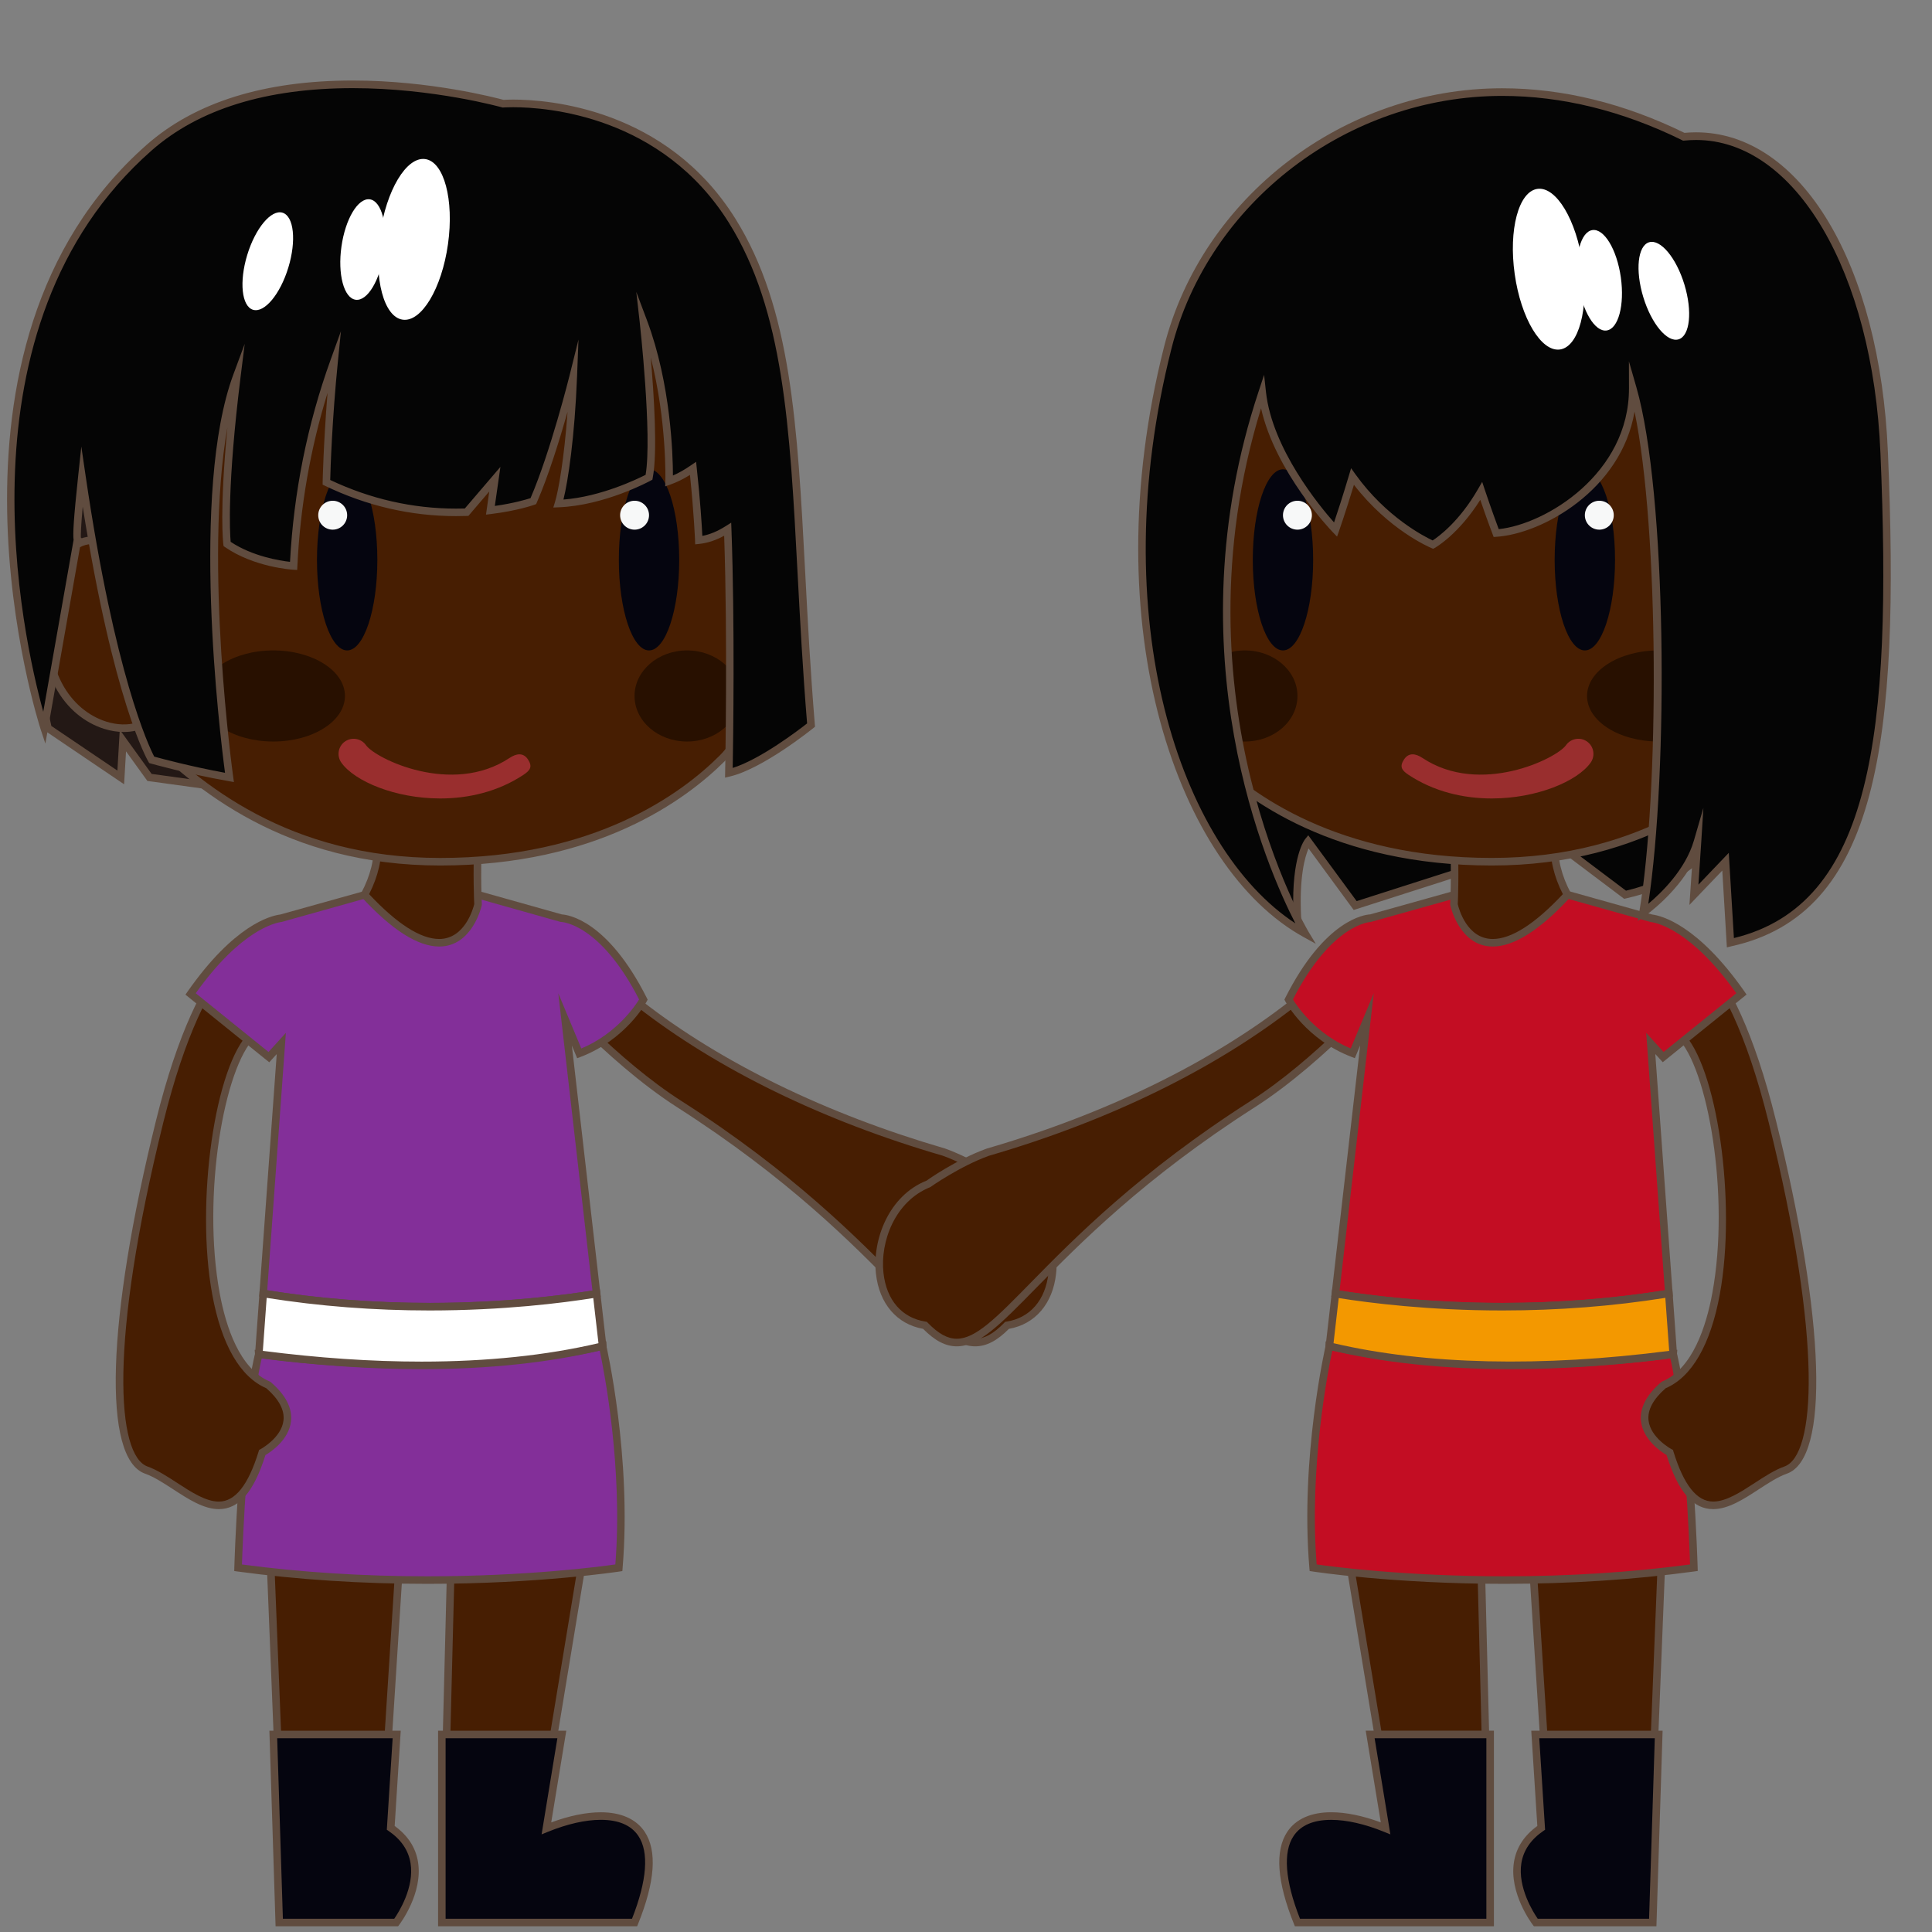 <svg width="64" height="64" viewBox="0 0 64 64" preserveAspectRatio="none" xmlns="http://www.w3.org/2000/svg" xmlns:xlink="http://www.w3.org/1999/xlink"><rect x="0" y="0" width="64" height="64" fill="#808080" stroke="none"/><g><g><g><path d="M9.254,59.102h3.506l0.698-10.916l1.577-0.292l-0.283,11.208 h3.324l1.885-11.416v-3.095c-3.789,0.912-8.065,0.704-11.388,0.267l0.218,2.661 L9.254,59.102z" fill="#471e02"/><path d="M18.182,59.227h-3.558l0.003-0.128L14.906,48.045l-1.329,0.246 l-0.699,10.936H9.134l-0.468-11.703l-0.23-2.811l0.153,0.021 c4.321,0.569,8.245,0.482,11.343-0.264l0.154-0.037v3.253L18.182,59.227z M14.881,58.977h3.089l1.868-11.312l-0.001-2.916 c-3.066,0.71-6.905,0.794-11.126,0.252l0.206,2.508l0.458,11.468h3.269 l0.696-10.896l1.824-0.338L14.881,58.977z" fill="#604c3f"/></g><g><g><path d="M14.637,57.456v6.229h3.19h3.193 C22.5,60.019,20.255,59.688,18.101,60.565l0.511-3.109H14.637z" fill="#05050f"/><path d="M21.105,63.811h-6.593v-6.479h4.247l-0.499,3.038 c0.593-0.22,1.157-0.336,1.642-0.336c0.666,0,1.167,0.222,1.45,0.64 c0.423,0.628,0.351,1.657-0.215,3.06L21.105,63.811z M14.762,63.561h6.174 c0.498-1.263,0.57-2.212,0.208-2.747c-0.237-0.352-0.655-0.53-1.243-0.53 c-0.509,0-1.115,0.138-1.753,0.398L17.941,60.766l0.523-3.185h-3.703V63.561z" fill="#604c3f"/></g><g><path d="M9.053,57.456L9.25,63.686h3.875c0,0,1.512-1.979-0.181-3.137 l0.197-3.093H9.053z" fill="#05050f"/><path d="M13.187,63.811H9.129l-0.205-6.479h4.351l-0.201,3.156 c0.438,0.316,0.698,0.719,0.774,1.194c0.166,1.032-0.591,2.037-0.624,2.08 L13.187,63.811z M9.371,63.561h3.689c0.144-0.207,0.67-1.035,0.54-1.84 c-0.069-0.427-0.313-0.786-0.727-1.068l-0.059-0.04l0.193-3.031H9.182 L9.371,63.561z" fill="#604c3f"/></g></g><g><path d="M17.794,32.335c0,0,2.284,2.69,4.71,4.241 c8.051,5.146,8.756,9.496,10.856,7.327c2.161-0.338,1.908-3.886-0.105-4.679 c0,0-0.978-0.696-1.982-1.058c-3.65-1.062-7.262-2.708-10.103-4.927 C21.17,33.239,19.469,31.229,17.794,32.335z" fill="#471e02"/><path d="M32.307,44.599L32.307,44.599 c-0.734,0-1.444-0.724-2.62-1.922c-1.426-1.454-3.581-3.649-7.25-5.995 c-2.414-1.543-4.714-4.238-4.737-4.265l-0.091-0.107l0.118-0.078 c0.354-0.234,0.738-0.353,1.14-0.353c1.302,0,2.355,1.228,2.399,1.279 c2.624,2.046,6.103,3.743,10.043,4.889c1.017,0.365,1.979,1.047,2.02,1.076 c1.232,0.481,1.78,1.946,1.655,3.071c-0.109,0.992-0.691,1.672-1.562,1.826 C33.03,44.415,32.676,44.599,32.307,44.599z M17.985,32.365 c0.458,0.521,2.481,2.76,4.586,4.106c3.693,2.361,5.86,4.569,7.294,6.03 c1.13,1.152,1.812,1.848,2.441,1.848l0,0c0.305,0,0.611-0.169,0.963-0.532 l0.029-0.03l0.041-0.006c0.786-0.124,1.294-0.712,1.394-1.614 c0.114-1.033-0.382-2.375-1.525-2.826c-0.036-0.021-1.002-0.705-1.979-1.057 c-3.963-1.152-7.471-2.863-10.138-4.946c-0.028-0.029-1.042-1.209-2.227-1.209 C18.559,32.128,18.264,32.208,17.985,32.365z" fill="#604c3f"/></g><g><path d="M19.961,44.591c0,0,0.851,3.655,0.539,7.343 c0,0-5.863,0.918-12.613,0c0,0,0.135-4.8,0.687-7.076 C8.573,44.857,14.59,45.796,19.961,44.591z" fill="#832f99"/><path d="M14.157,52.467c-2.175,0-4.291-0.138-6.287-0.409l-0.111-0.016 l0.003-0.112c0.001-0.048,0.142-4.839,0.69-7.102l0.027-0.112l0.113,0.019 c0.022,0.003,2.257,0.346,5.17,0.346c0,0,0.001,0,0.001,0 c2.286,0,4.361-0.205,6.17-0.611l0.121-0.027l0.028,0.121 c0.009,0.037,0.852,3.717,0.542,7.382l-0.008,0.098l-0.097,0.015 C20.493,52.062,17.861,52.467,14.157,52.467z M8.015,51.825 c1.953,0.26,4.018,0.392,6.142,0.392c3.285,0,5.721-0.32,6.227-0.393 c0.255-3.222-0.377-6.43-0.517-7.084c-1.798,0.392-3.85,0.59-6.103,0.59 c0,0-0,0-0.001,0c-2.559,0-4.599-0.263-5.094-0.332 C8.193,47.078,8.04,51.102,8.015,51.825z" fill="#604c3f"/></g><g><path d="M9.143,30.89c0,0-2.201-0.405-3.851,6.253 C3.641,43.799,3.545,48.236,4.846,48.698c1.3,0.462,2.834,2.688,3.841-0.581 c0,0,1.732-0.917,0.201-2.238C6.036,44.697,6.737,35.812,8.359,34.279 C8.359,34.279,10.815,32.001,9.143,30.89z" fill="#471e02"/><path d="M7.248,49.992L7.248,49.992 c-0.502,0-1.015-0.334-1.511-0.657c-0.328-0.213-0.637-0.414-0.933-0.519 C3.388,48.313,3.532,43.719,5.17,37.112c1.461-5.894,3.353-6.352,3.898-6.352 c0.063,0,0.097,0.007,0.097,0.007l0.047,0.019 c0.388,0.258,0.601,0.596,0.634,1.007c0.095,1.175-1.341,2.521-1.402,2.578 c-1.014,0.958-1.763,5.235-1.167,8.465c0.204,1.106,0.657,2.512,1.66,2.928 l0.034,0.021c0.493,0.426,0.718,0.862,0.669,1.297 c-0.07,0.618-0.672,1.017-0.847,1.12C8.408,49.423,7.917,49.992,7.248,49.992z M9.068,31.01c-0.355,0-2.202,0.297-3.656,6.163 C3.597,44.494,3.868,48.218,4.888,48.58c0.323,0.115,0.66,0.334,0.985,0.546 c0.466,0.303,0.947,0.616,1.375,0.616c0.543,0,0.976-0.544,1.32-1.662 L8.583,48.031l0.046-0.024c0.007-0.004,0.697-0.378,0.762-0.954 c0.039-0.345-0.153-0.703-0.569-1.066c-0.866-0.37-1.485-1.443-1.791-3.104 c-0.562-3.053,0.088-7.603,1.243-8.693c0.015-0.014,1.41-1.322,1.324-2.376 c-0.026-0.326-0.19-0.588-0.499-0.801C9.09,31.011,9.08,31.01,9.068,31.01z" fill="#604c3f"/></g><g><g><path d="M19.762,42.855l-1.043-9.087l0.469,1.125 c1.469-0.562,2.125-1.781,2.125-1.781c-1.359-2.696-2.719-2.696-2.719-2.696 l-2.758-0.776h-3.76L9.303,30.418c-0.272,0.034-1.458,0.315-2.99,2.507 l2.594,2.094L9.317,34.566l-0.599,8.281 C13.702,43.665,18.036,43.141,19.762,42.855z" fill="#832f99"/><path d="M14.235,43.411c-1.895,0-3.758-0.148-5.536-0.44 l-0.113-0.019l0.581-8.034l-0.247,0.271l-0.092-0.073l-2.685-2.167l0.067-0.096 c1.545-2.21,2.746-2.518,3.077-2.559l2.789-0.779l3.794,0.005l2.744,0.772 c0.182,0.01,1.503,0.171,2.811,2.764l0.029,0.059l-0.031,0.058 c-0.027,0.051-0.695,1.266-2.19,1.839l-0.114,0.043l-0.175-0.42l0.956,8.325 l-0.117,0.02C18.806,43.14,16.787,43.411,14.235,43.411z M8.852,42.742 c1.731,0.278,3.542,0.419,5.383,0.419c2.436,0,4.382-0.248,5.39-0.41 l-1.131-9.848l0.762,1.829c1.157-0.484,1.772-1.392,1.915-1.624 c-1.289-2.517-2.564-2.566-2.577-2.566l-0.033-0.005l-2.741-0.771h-3.726 l-2.756,0.773c-0.232,0.031-1.363,0.271-2.854,2.363l2.411,1.946l0.575-0.633 L8.852,42.742z" fill="#604c3f"/></g><g><path d="M19.961,44.591l-0.199-1.735 c-1.726,0.285-6.06,0.81-11.043-0.008L8.573,44.857 C11.896,45.295,16.172,45.503,19.961,44.591z" fill="#fff"/><path d="M13.965,45.355c-0,0-0,0-0,0 c-1.703,0-3.522-0.126-5.407-0.374l-0.117-0.016l0.164-2.264l0.135,0.022 c1.766,0.289,3.615,0.437,5.496,0.437c2.535-0.001,4.539-0.269,5.507-0.429 l0.13-0.021l0.227,1.976l-0.107,0.025 C18.218,45.139,16.19,45.355,13.965,45.355z M8.707,44.749 c1.833,0.236,3.601,0.356,5.258,0.356h0c2.161,0,4.131-0.205,5.86-0.61 L19.653,43c-1.019,0.162-2.973,0.41-5.418,0.411 c-1.847,0-3.664-0.141-5.401-0.418L8.707,44.749z" fill="#604c3f"/></g></g></g><g><path d="M1.59,24.123L4,25.753l0.071-1.222l0.881,1.222l3.443,0.474 l-2.667-16.188l-3.333,1.25C2.396,11.29,0.256,18.274,1.59,24.123z" fill="#231815"/><path d="M8.547,26.374l-3.665-0.504l-0.707-0.98l-0.064,1.09 l-2.633-1.781l-0.011-0.048c-1.325-5.814,0.787-12.828,0.809-12.898l0.018-0.059 l0.058-0.022l3.476-1.303l0.025,0.15L8.547,26.374z M5.023,25.637l3.222,0.443 L5.63,10.21l-3.132,1.175c-0.2,0.686-2.022,7.206-0.797,12.663l2.188,1.479 l0.079-1.354L5.023,25.637z" fill="#604c3f"/></g><g><g><path d="M12.5,27.882c0.036,0.515-0.076,1.102-0.425,1.758 c3.122,3.378,3.76,0.322,3.76,0.322s-0.049-0.875-0.001-2.064 C15.87,27.044,12.375,26.11,12.5,27.882z" fill="#471e02"/><path d="M14.548,31.355L14.548,31.355 c-0.703,0-1.565-0.549-2.564-1.63l-0.06-0.065l0.042-0.078 c0.31-0.583,0.448-1.152,0.411-1.691c-0.022-0.315,0.058-0.573,0.239-0.767 c0.228-0.245,0.607-0.374,1.099-0.374c0.763,0,1.663,0.315,2.049,0.716 c0.137,0.143,0.204,0.29,0.198,0.437c-0.048,1.169,0,2.044,0,2.053 l0,0.016l-0.003,0.016C15.956,30.001,15.66,31.355,14.548,31.355z M12.227,29.62c0.924,0.985,1.705,1.485,2.321,1.485 c0.854,0,1.129-1.019,1.162-1.154c-0.006-0.132-0.044-0.97,0-2.059 c0.004-0.095-0.067-0.19-0.128-0.253c-0.339-0.353-1.177-0.64-1.869-0.64 c-0.293,0-0.689,0.051-0.916,0.294c-0.132,0.141-0.19,0.336-0.173,0.579 C12.665,28.435,12.531,29.022,12.227,29.62z" fill="#604c3f"/></g><g><path d="M25.5,14.832c0,0-0.56,2.097-0.75,4.424 c-0.194,2.378,0.542,4.498-0.821,5.861c-1.644,1.644-4.631,3.428-9.345,3.428 s-7.709-2.115-9.876-4.333c-1.625-1.663-1.415-9.381-1.415-9.381 S2.042,4.546,15.5,4.546C26.5,4.546,25.5,14.832,25.5,14.832z" fill="#471e02"/><path d="M14.584,28.671c-5.104,0-8.132-2.495-9.965-4.371 c-1.643-1.681-1.459-9.154-1.45-9.472c-0.004-0.02-0.436-3.853,2.208-6.837 C7.475,5.623,10.88,4.421,15.5,4.421c3.399,0,6.009,0.977,7.756,2.902 c2.768,3.049,2.373,7.477,2.368,7.521c-0.009,0.041-0.562,2.134-0.75,4.422 c-0.06,0.736-0.03,1.442-0.001,2.125c0.064,1.523,0.12,2.839-0.856,3.814 C22.723,26.5,19.777,28.671,14.584,28.671z M15.5,4.671 c-4.545,0-7.888,1.173-9.937,3.486c-2.569,2.901-2.15,6.623-2.146,6.66 c-0.001,0.095-0.189,7.703,1.38,9.309c1.802,1.844,4.776,4.295,9.787,4.295 c5.103,0,7.99-2.125,9.256-3.392c0.898-0.898,0.845-2.163,0.783-3.627 c-0.029-0.69-0.059-1.405,0.002-2.156c0.189-2.312,0.748-4.425,0.754-4.446 c0-0.023,0.383-4.344-2.31-7.31C21.372,5.62,18.825,4.671,15.5,4.671z" fill="#604c3f"/></g><g><g><ellipse cx="11.5" cy="18.546" rx="1" ry="3" fill="#05050f"/><circle cx="11.021" cy="17.067" r=".479" fill="#f7f8f8"/></g><g><ellipse cx="21.5" cy="18.546" rx="1" ry="3" fill="#05050f"/><circle cx="21.021" cy="17.067" r=".479" fill="#f7f8f8"/></g></g><g><path d="M5,19.034c0,0-2.682-3.086-3.383,0.901 s2.957,5.036,3.655,3.534" fill="#471e02"/><path d="M4.102,24.248c-0.209,0-0.429-0.034-0.653-0.104 c-1.273-0.4-2.371-1.863-1.955-4.229c0.214-1.221,0.642-1.928,1.269-2.103 c1.064-0.297,2.281,1.082,2.332,1.141l-0.188,0.164 c-0.012-0.013-1.154-1.317-2.077-1.063c-0.526,0.146-0.892,0.787-1.089,1.904 c-0.39,2.217,0.615,3.581,1.784,3.948c0.722,0.225,1.395,0.026,1.635-0.489 l0.227,0.105C5.168,23.986,4.681,24.248,4.102,24.248z" fill="#604c3f"/></g><path d="M14.584,26.45c-1.493,0-2.842-0.571-3.278-1.189 c-0.158-0.226-0.105-0.538,0.121-0.697c0.226-0.158,0.537-0.105,0.697,0.121 c0.312,0.443,2.847,1.69,4.754,0.424c0.229-0.152,0.456-0.185,0.61,0.046 c0.152,0.23,0.09,0.355-0.141,0.508 C16.494,26.23,15.512,26.45,14.584,26.45z" fill="#992e2e"/><ellipse cx="9.053" cy="23.055" rx="2.374" ry="1.509" fill="#281000"/><ellipse cx="22.76" cy="23.055" rx="1.74" ry="1.509" fill="#281000"/></g><g><path d="M24.253,7.311C21.581,3.036,16.667,3.435,16.667,3.435 S9.053,1.269,4.938,4.894c-7.622,6.714-3.473,19.229-3.473,19.229L2.562,17.895 c0,0-0.072-0.032,0.151-2.109c1.068,7.27,2.311,9.384,2.311,9.384 s1.166,0.333,2.577,0.583c0,0-1.288-9.166,0.249-13.311 c-0.516,4.145-0.326,5.576-0.326,5.576c0.946,0.656,2.203,0.729,2.203,0.729 c0.123-2.583,0.643-4.844,1.344-6.785C10.849,14.161,10.812,15.977,10.812,15.977 c1.772,0.856,3.412,1.034,4.645,0.989l0.935-1.093l-0.147,1.032 c0.883-0.107,1.421-0.303,1.421-0.303c0.675-1.533,1.325-4.145,1.325-4.145 c-0.085,2.197-0.339,3.731-0.492,4.225c1.507-0.057,3-0.872,3-0.872 c0.25-1.292-0.185-5.156-0.185-5.156c0.935,2.489,0.851,5.281,0.851,5.281 c0.302-0.107,0.558-0.257,0.792-0.418c0.152,1.384,0.191,2.377,0.191,2.377 c0.358-0.038,0.679-0.185,0.958-0.361c0.132,3.581,0.039,8.068,0.039,8.068 c1.073-0.25,2.722-1.583,2.722-1.583C26.25,16.546,26.671,11.178,24.253,7.311z" fill="#050505"/><path d="M7.749,25.907l-0.17-0.03 c-1.401-0.248-2.577-0.583-2.589-0.586l-0.048-0.014l-0.025-0.043 c-0.049-0.083-1.156-2.023-2.177-8.45c-0.061,0.678-0.065,0.933-0.062,1.025 l0.026,0.011l-1.201,6.812l-0.156-0.47c-0.042-0.126-4.087-12.671,3.509-19.363 c1.606-1.415,3.905-2.132,6.833-2.132c2.566,0,4.751,0.576,4.991,0.641 c0.045-0.003,0.158-0.009,0.325-0.009c1.147,0,5.067,0.284,7.355,3.944 c1.852,2.961,2.055,6.824,2.313,11.715c0.084,1.596,0.171,3.247,0.32,5.049 l0.005,0.066l-0.051,0.042c-0.068,0.055-1.684,1.354-2.772,1.608l-0.157,0.037 l0.003-0.161c0.001-0.044,0.088-4.351-0.032-7.852 c-0.281,0.153-0.553,0.242-0.827,0.271l-0.133,0.014l-0.005-0.134 c-0-0.009-0.037-0.908-0.168-2.166c-0.223,0.14-0.433,0.243-0.648,0.319 l-0.172,0.061l0.005-0.183c0.001-0.023,0.051-2.002-0.484-4.084 c0.108,1.252,0.229,3.141,0.065,3.987l-0.011,0.058l-0.051,0.028 c-0.062,0.034-1.537,0.829-3.055,0.887l-0.176,0.007l0.052-0.169 c0.12-0.388,0.308-1.449,0.42-2.999c-0.255,0.897-0.635,2.131-1.02,3.006 l-0.021,0.049l-0.05,0.019c-0.022,0.008-0.562,0.202-1.449,0.31l-0.162,0.02 l0.109-0.768l-0.691,0.809l-0.055,0.002c-0.115,0.004-0.233,0.006-0.355,0.006 c-1.501,0-2.964-0.339-4.348-1.008l-0.072-0.035L10.688,15.975 c0-0.015,0.027-1.281,0.162-2.959c-0.57,1.846-0.905,3.772-0.999,5.738 l-0.006,0.126l-0.126-0.007c-0.053-0.003-1.303-0.083-2.267-0.751L7.406,18.09 l-0.007-0.055c-0.006-0.05-0.134-1.081,0.134-3.876 c-0.789,4.464,0.18,11.496,0.192,11.576L7.749,25.907z M5.109,25.064 c0.227,0.062,1.193,0.324,2.345,0.536c-0.174-1.312-1.154-9.335,0.278-13.2 l0.374-1.009l-0.133,1.068c-0.453,3.64-0.358,5.192-0.332,5.49 c0.728,0.484,1.637,0.626,1.966,0.663c0.123-2.307,0.574-4.558,1.344-6.691 l0.343-0.95l-0.101,1.005c-0.192,1.91-0.245,3.549-0.254,3.924 c1.329,0.629,2.73,0.948,4.167,0.948c0.1,0,0.197-0.001,0.292-0.004 l1.179-1.378l-0.185,1.294c0.619-0.087,1.042-0.213,1.182-0.258 c0.655-1.512,1.29-4.048,1.296-4.074l0.293-1.178l-0.047,1.213 c-0.078,2.008-0.296,3.459-0.451,4.085c1.246-0.094,2.458-0.685,2.722-0.819 c0.22-1.314-0.192-5.022-0.196-5.06l-0.113-1l0.354,0.942 c0.793,2.114,0.859,4.47,0.86,5.141c0.192-0.083,0.381-0.19,0.595-0.337 l0.172-0.118l0.022,0.208c0.118,1.076,0.169,1.926,0.185,2.247 c0.251-0.047,0.505-0.153,0.772-0.322l0.184-0.116l0.008,0.217 c0.116,3.156,0.057,7.06,0.042,7.908c0.923-0.289,2.194-1.263,2.464-1.475 c-0.146-1.78-0.232-3.412-0.316-4.99c-0.256-4.854-0.458-8.689-2.275-11.595 c-2.22-3.551-6.029-3.827-7.144-3.827c-0.207,0-0.324,0.009-0.327,0.009 l-0.022,0.002l-0.022-0.006c-0.022-0.006-2.273-0.637-4.944-0.637 c-2.866,0-5.109,0.696-6.668,2.069c-6.607,5.82-4.249,16.182-3.585,18.589 L2.438,17.884c-0.027-0.187-0.001-0.687,0.151-2.112l0.105-0.979l0.143,0.974 C3.807,22.373,4.934,24.729,5.109,25.064z" fill="#604c3f"/></g><ellipse transform="matrix(0.99 0.139 -0.139 0.99 1.241 -1.835)" cx="13.713" cy="7.938" rx="1.138" ry="2.687" fill="#fff"/><ellipse transform="matrix(0.99 0.14 -0.14 0.99 1.272 -1.598)" cx="12.021" cy="8.264" rx=".712" ry="1.68" fill="#fff"/><ellipse transform="matrix(0.957 0.291 -0.291 0.957 2.904 -2.207)" cx="8.866" cy="8.653" rx=".712" ry="1.68" fill="#fff"/></g><g><g><path d="M42.979,30.417c0,0-8.602-4.333-1.791-22.167l14.238,0.333 c0,0,7.573,19.03-1.594,21.057l-2.334-1.758l-6.606,2.116l-1.56-2.123 C43.333,27.875,42.875,28.435,42.979,30.417z" fill="#050505"/><path d="M43.115,30.625l-0.192-0.097 c-0.089-0.045-2.208-1.143-3.509-4.462c-1.193-3.043-1.875-8.611,1.657-17.861 l0.032-0.083L41.191,8.125l14.321,0.335l0.03,0.077 c0.205,0.517,4.998,12.715,1.939,18.488c-0.771,1.455-1.989,2.376-3.622,2.737 l-0.057,0.012l-2.328-1.754l-6.631,2.124l-1.496-2.038 c-0.118,0.273-0.315,0.947-0.244,2.303L43.115,30.625z M41.273,8.377 c-3.462,9.11-2.802,14.585-1.636,17.577c1.041,2.667,2.656,3.884,3.207,4.237 c-0.06-1.822,0.372-2.373,0.392-2.396l0.102-0.125l1.603,2.181l6.582-2.108 l2.34,1.762c1.529-0.353,2.673-1.227,3.399-2.597 c2.881-5.437-1.511-17.138-1.921-18.202L41.273,8.377z" fill="#604c3f"/></g><g><g><path d="M54.745,59.102h-3.506l-0.698-10.916l-1.576-0.292 l0.282,11.208h-3.323l-1.886-11.416v-3.095 c3.79,0.912,8.065,0.704,11.389,0.267l-0.219,2.661L54.745,59.102z" fill="#471e02"/><path d="M54.865,59.227h-3.743l-0.008-0.117l-0.691-10.818 L49.094,48.045L49.375,59.227h-3.558l-0.017-0.104l-1.886-11.416l-0.002-3.273 l0.154,0.037c3.098,0.746,7.021,0.833,11.343,0.264l0.154-0.021l-0.231,2.815 L54.865,59.227z M51.356,58.977H54.625l0.458-11.463l0.206-2.513 c-4.22,0.542-8.06,0.458-11.126-0.252v2.937l1.867,11.291h3.089l-0.283-11.234 l1.823,0.338l0.007,0.098L51.356,58.977z" fill="#604c3f"/></g><g><g><path d="M49.363,57.456v6.229h-3.19h-3.193 C41.5,60.019,43.744,59.688,45.899,60.565l-0.511-3.109H49.363z" fill="#05050f"/><path d="M49.488,63.811h-6.593l-0.032-0.078 c-0.565-1.402-0.638-2.432-0.215-3.06c0.282-0.418,0.784-0.64,1.45-0.64 c0.484,0,1.049,0.116,1.642,0.336l-0.499-3.038h4.247V63.811z M43.064,63.561 h6.174v-5.979h-3.702l0.522,3.185l-0.206-0.084 c-0.639-0.261-1.245-0.398-1.754-0.398c-0.588,0-1.006,0.179-1.243,0.53 C42.494,61.349,42.566,62.298,43.064,63.561z" fill="#604c3f"/></g><g><path d="M54.947,57.456L54.75,63.686h-3.875c0,0-1.512-1.979,0.181-3.137 l-0.197-3.093H54.947z" fill="#05050f"/><path d="M54.871,63.811h-4.058l-0.038-0.049 c-0.032-0.043-0.789-1.048-0.623-2.08c0.076-0.476,0.337-0.878,0.774-1.194 l-0.201-3.156h4.351L54.871,63.811z M50.939,63.561h3.689l0.189-5.979h-3.827 l0.193,3.031l-0.059,0.04c-0.413,0.282-0.658,0.642-0.727,1.067 C50.27,62.525,50.796,63.354,50.939,63.561z" fill="#604c3f"/></g></g><g><path d="M46.206,32.335c0,0-2.284,2.69-4.71,4.241 c-8.051,5.146-8.756,9.496-10.856,7.327c-2.161-0.338-1.908-3.886,0.105-4.679 c0,0,0.978-0.696,1.982-1.058c3.65-1.062,7.262-2.708,10.103-4.927 C42.83,33.239,44.531,31.229,46.206,32.335z" fill="#471e02"/><path d="M31.693,44.599c-0.369,0-0.723-0.184-1.114-0.579 c-0.869-0.154-1.452-0.833-1.562-1.825c-0.125-1.126,0.423-2.591,1.682-3.087 c0.014-0.015,0.977-0.696,1.986-1.059c3.948-1.149,7.428-2.846,10.068-4.909 c0.026-0.034,1.079-1.262,2.382-1.262c0.401,0,0.785,0.119,1.141,0.353 l0.117,0.078l-0.091,0.107c-0.023,0.027-2.324,2.722-4.738,4.265 c-3.67,2.346-5.824,4.541-7.251,5.995C33.137,43.875,32.427,44.599,31.693,44.599z M45.135,32.128c-1.188,0-2.199,1.179-2.209,1.191 c-2.685,2.101-6.192,3.812-10.164,4.967c-0.97,0.349-1.936,1.032-1.945,1.039 c-1.17,0.466-1.666,1.808-1.551,2.842c0.1,0.901,0.607,1.489,1.394,1.613 l0.041,0.006l0.029,0.03c0.352,0.363,0.658,0.532,0.963,0.532 c0.629,0,1.311-0.695,2.442-1.848c1.434-1.461,3.601-3.67,7.294-6.03 c2.105-1.346,4.129-3.585,4.586-4.106 C45.736,32.208,45.441,32.128,45.135,32.128z" fill="#604c3f"/></g><g><path d="M44.038,44.591c0,0-0.851,3.655-0.538,7.343 c0,0,5.863,0.918,12.613,0c0,0-0.135-4.8-0.687-7.076 C55.427,44.857,49.41,45.796,44.038,44.591z" fill="#c30d23"/><path d="M49.843,52.467c-3.703,0-6.336-0.405-6.362-0.41 l-0.097-0.015L43.375,51.944c-0.311-3.665,0.533-7.345,0.541-7.382l0.028-0.121 l0.121,0.027c1.81,0.406,3.886,0.611,6.172,0.611 c2.913,0,5.148-0.343,5.17-0.346l0.114-0.019l0.026,0.112 c0.549,2.263,0.689,7.054,0.69,7.102l0.003,0.112l-0.111,0.016 C54.134,52.329,52.019,52.467,49.843,52.467z M43.616,51.824 c0.507,0.072,2.941,0.393,6.227,0.393c2.124,0,4.189-0.132,6.142-0.392 c-0.023-0.724-0.178-4.747-0.653-6.827c-0.494,0.069-2.535,0.332-5.094,0.332 c-2.253,0-4.306-0.198-6.104-0.59C43.994,45.395,43.362,48.604,43.616,51.824z" fill="#604c3f"/></g><g><path d="M54.857,30.89c0,0,2.2-0.405,3.851,6.253 c1.651,6.656,1.746,11.094,0.445,11.556c-1.3,0.462-2.834,2.688-3.841-0.581 c0,0-1.732-0.917-0.201-2.238c2.853-1.182,2.151-10.067,0.529-11.6 C55.641,34.279,53.185,32.001,54.857,30.89z" fill="#471e02"/><path d="M56.751,49.992c-0.668,0-1.159-0.569-1.543-1.791 c-0.175-0.104-0.777-0.502-0.848-1.12c-0.049-0.435,0.177-0.871,0.669-1.297 l0.034-0.021c1.003-0.416,1.457-1.822,1.66-2.928 c0.595-3.23-0.154-7.508-1.169-8.466c-0.061-0.056-1.496-1.402-1.401-2.577 c0.033-0.411,0.247-0.749,0.635-1.007l0.047-0.019c0,0,0.033-0.007,0.097-0.007 c0.545,0,2.437,0.458,3.897,6.352C60.469,43.719,60.612,48.312,59.195,48.816 c-0.296,0.104-0.605,0.306-0.933,0.519 C57.767,49.658,57.254,49.992,56.751,49.992z M55.179,45.986 c-0.417,0.364-0.608,0.723-0.569,1.066c0.065,0.579,0.755,0.95,0.762,0.954 l0.046,0.024l0.015,0.049c0.345,1.118,0.776,1.662,1.319,1.662 c0.429,0,0.91-0.313,1.375-0.616c0.325-0.212,0.662-0.431,0.985-0.546 c1.021-0.362,1.292-4.086-0.524-11.407c-1.502-6.059-3.407-6.182-3.686-6.162 c-0.309,0.213-0.473,0.476-0.499,0.802c-0.085,1.054,1.31,2.362,1.323,2.375 c1.155,1.092,1.807,5.641,1.244,8.693 C56.664,44.543,56.045,45.616,55.179,45.986z" fill="#604c3f"/></g><g><g><path d="M44.237,42.855l1.044-9.087l-0.469,1.125 c-1.469-0.562-2.125-1.781-2.125-1.781c1.359-2.696,2.719-2.696,2.719-2.696 l2.758-0.776h3.76L54.697,30.418c0.271,0.034,1.458,0.315,2.99,2.507 l-2.594,2.094l-0.411-0.452l0.599,8.281 C50.298,43.665,45.964,43.141,44.237,42.855z" fill="#c30d23"/><path d="M49.766,43.411c-2.553,0-4.572-0.271-5.549-0.433 l-0.117-0.02l0.956-8.325l-0.175,0.42l-0.113-0.043 c-1.495-0.573-2.162-1.788-2.19-1.839l-0.03-0.058l0.029-0.059 c1.308-2.592,2.628-2.754,2.811-2.764l2.777-0.777l3.794,0.004l2.773,0.778 c0.312,0.038,1.514,0.346,3.059,2.555l0.066,0.096l-2.776,2.241l-0.247-0.271 l0.581,8.034l-0.112,0.019C53.522,43.263,51.66,43.411,49.766,43.411z M44.375,42.751c1.008,0.162,2.954,0.41,5.391,0.41 c1.841,0,3.651-0.141,5.383-0.419l-0.616-8.527l0.575,0.633l2.41-1.946 c-1.491-2.092-2.622-2.333-2.836-2.359L51.906,29.765h-3.725L45.406,30.542 c-0.012,0-1.287,0.049-2.576,2.566c0.143,0.232,0.757,1.14,1.914,1.624 l0.763-1.829L44.375,42.751z" fill="#604c3f"/></g><g><path d="M44.038,44.591l0.199-1.735 c1.727,0.285,6.061,0.81,11.044-0.008l0.146,2.01 C52.104,45.295,47.828,45.503,44.038,44.591z" fill="#f39800"/><path d="M50.036,45.355c-2.227,0-4.254-0.217-6.027-0.644 l-0.107-0.025l0.227-1.976l0.13,0.021c0.969,0.16,2.973,0.429,5.508,0.429 c1.881,0,3.73-0.147,5.495-0.437l0.136-0.022l0.163,2.264l-0.116,0.016 C53.558,45.229,51.738,45.355,50.036,45.355z M44.175,44.495 c3.052,0.716,6.894,0.798,11.119,0.254l-0.128-1.756 c-1.737,0.277-3.554,0.418-5.4,0.418c-2.444,0-4.4-0.249-5.419-0.411 L44.175,44.495z" fill="#604c3f"/></g></g></g><g><g><path d="M51.499,27.882c-0.036,0.515,0.076,1.102,0.425,1.758 c-3.121,3.378-3.76,0.322-3.76,0.322s0.049-0.875,0-2.064 C48.13,27.044,51.624,26.11,51.499,27.882z" fill="#471e02"/><path d="M49.451,31.355c-1.111,0-1.406-1.354-1.409-1.368l-0.004-0.016 l0.001-0.016c0.001-0.009,0.048-0.883,0-2.052 c-0.006-0.147,0.061-0.294,0.198-0.437c0.386-0.401,1.285-0.716,2.049-0.716 c0.49,0,0.87,0.129,1.099,0.374c0.181,0.194,0.261,0.452,0.239,0.767 c-0.038,0.538,0.1,1.107,0.41,1.691l0.042,0.078l-0.061,0.065 C51.017,30.807,50.153,31.355,49.451,31.355z M48.29,29.951 c0.033,0.143,0.3,1.154,1.161,1.154c0.617,0,1.397-0.5,2.321-1.485 c-0.304-0.599-0.438-1.186-0.398-1.747c0.018-0.243-0.041-0.438-0.173-0.579 c-0.226-0.243-0.623-0.294-0.915-0.294c-0.692,0-1.53,0.287-1.869,0.64 c-0.061,0.063-0.132,0.158-0.128,0.253 C48.334,28.982,48.296,29.821,48.29,29.951z" fill="#604c3f"/></g><g><path d="M38.5,14.832c0,0,0.56,2.097,0.75,4.424 c0.194,2.378-0.542,4.498,0.821,5.861c1.645,1.644,4.631,3.428,9.345,3.428 s7.709-2.115,9.876-4.333c1.625-1.663,1.414-9.381,1.414-9.381 S61.958,4.546,48.5,4.546C37.5,4.546,38.5,14.832,38.5,14.832z" fill="#471e02"/><path d="M49.416,28.671c-5.193,0-8.139-2.171-9.434-3.465 c-0.975-0.976-0.92-2.291-0.855-3.814c0.029-0.683,0.059-1.39-0.002-2.125 c-0.187-2.29-0.74-4.381-0.746-4.402c-0.008-0.064-0.402-4.492,2.364-7.541 C42.491,5.398,45.101,4.421,48.5,4.421c4.619,0,8.025,1.201,10.123,3.57 c2.644,2.985,2.212,6.817,2.207,6.856c0.01,0.299,0.194,7.772-1.448,9.453 C57.548,26.176,54.521,28.671,49.416,28.671z M48.5,4.671 c-3.325,0-5.872,0.948-7.57,2.818c-2.692,2.966-2.31,7.287-2.306,7.33 c0.002,0.001,0.562,2.115,0.751,4.426c0.061,0.751,0.031,1.466,0.002,2.156 c-0.062,1.464-0.115,2.729,0.783,3.627c1.267,1.267,4.153,3.392,9.256,3.392 c5.01,0,7.984-2.452,9.786-4.295c1.57-1.606,1.381-9.213,1.379-9.29 c0.006-0.056,0.422-3.782-2.147-6.681C56.385,5.843,53.043,4.671,48.5,4.671z" fill="#604c3f"/></g><g><g><ellipse cx="52.5" cy="18.546" rx="1" ry="3" fill="#05050f"/><circle cx="52.979" cy="17.067" r=".479" fill="#f7f8f8"/></g><g><ellipse cx="42.5" cy="18.546" rx="1" ry="3" fill="#05050f"/><circle cx="42.979" cy="17.067" r=".479" fill="#f7f8f8"/></g></g><path d="M49.416,26.45c1.493,0,2.842-0.571,3.278-1.189 c0.158-0.226,0.104-0.538-0.121-0.697c-0.226-0.158-0.537-0.105-0.697,0.121 c-0.312,0.443-2.847,1.69-4.754,0.424c-0.229-0.152-0.456-0.185-0.61,0.046 c-0.152,0.23-0.09,0.355,0.141,0.508C47.506,26.23,48.488,26.45,49.416,26.45 z" fill="#992e2e"/><ellipse cx="54.947" cy="23.055" rx="2.374" ry="1.509" fill="#281000"/><ellipse cx="41.24" cy="23.055" rx="1.74" ry="1.509" fill="#281000"/></g><g><path d="M38.684,11.517C40.25,5.333,47.584,0.5,55.777,4.532 C59.417,4.167,62.153,8.741,62.416,15c0.417,9.917-0.44,15.21-5.095,16.23 l-0.161-2.684l-1.047,1.094c0,0,0.048-0.666,0.117-1.756 c-0.397,1.366-1.804,2.352-1.804,2.352c0.698-4.11,0.695-13.778-0.34-17.375 c0.007,2.89-2.801,4.686-4.523,4.798c0,0-0.209-0.542-0.495-1.394 c-0.75,1.304-1.6,1.778-1.6,1.778s-1.487-0.616-2.665-2.254 c-0.314,1.053-0.562,1.758-0.562,1.758S42.062,15.281,41.812,13 c-3.336,10.055,1.427,17.932,1.427,17.932 C38.916,28.546,36.42,20.454,38.684,11.517z" fill="#050505"/><path d="M57.205,31.383l-0.152-2.544l-1.089,1.138l0.024-0.346 c0-0,0.027-0.374,0.069-1.019c-0.56,1.016-1.511,1.691-1.56,1.725 l-0.245,0.171l0.051-0.295c0.666-3.924,0.662-12.636-0.156-16.576 c-0.441,2.59-3.053,4.045-4.576,4.145l-0.092,0.006l-0.032-0.086 c-0.002-0.005-0.172-0.445-0.411-1.144c-0.72,1.144-1.473,1.573-1.507,1.592 l-0.053,0.029l-0.056-0.023c-0.06-0.025-1.413-0.598-2.569-2.096 c-0.277,0.912-0.49,1.519-0.492,1.525l-0.067,0.191l-0.141-0.146 c-0.084-0.086-1.904-2-2.377-4.104c-2.969,9.651,1.525,17.262,1.572,17.339 l0.241,0.399l-0.409-0.226c-4.127-2.277-6.982-10.214-4.616-19.555 c1.256-4.959,5.965-8.559,11.197-8.559c2.006,0,4.039,0.497,6.041,1.477 c0.127-0.012,0.256-0.018,0.382-0.018c3.481,0,6.096,4.362,6.358,10.608 c0.401,9.551-0.319,15.29-5.193,16.357L57.205,31.383z M57.268,28.252 L57.438,31.075c4.573-1.113,5.246-6.748,4.854-16.069 c-0.252-6.008-2.821-10.369-6.108-10.369c-0.13,0-0.261,0.007-0.393,0.02 l-0.036,0.003l-0.032-0.016c-1.978-0.974-3.983-1.467-5.962-1.467 c-5.119,0-9.727,3.521-10.955,8.371c-2.261,8.923,0.275,16.533,4.105,19.04 c-0.903-1.751-4.105-8.918-1.216-17.627l0.18-0.544l0.062,0.57 c0.206,1.878,1.773,3.776,2.255,4.32c0.095-0.28,0.279-0.839,0.492-1.553 l0.073-0.244l0.148,0.207c1.015,1.412,2.273,2.054,2.554,2.186 c0.192-0.125,0.884-0.626,1.501-1.699l0.139-0.241l0.088,0.264 c0.217,0.645,0.391,1.115,0.46,1.301c1.562-0.159,4.322-1.843,4.315-4.666 l-0.002-0.894l0.247,0.859c1.006,3.495,1.066,12.704,0.394,17.114 c0.413-0.346,1.229-1.126,1.51-2.091l0.316-1.088l-0.071,1.131 c-0.04,0.625-0.072,1.111-0.094,1.412L57.268,28.252z" fill="#604c3f"/></g><ellipse transform="matrix(-0.99 0.139 -0.139 -0.99 103.318 10.637)" cx="51.286" cy="8.938" rx="1.138" ry="2.687" fill="#fff"/><ellipse transform="matrix(-0.99 0.14 -0.14 -0.99 106.733 11.039)" cx="52.979" cy="9.264" rx=".712" ry="1.68" fill="#fff"/><ellipse transform="matrix(-0.957 0.291 -0.291 -0.957 110.689 2.827)" cx="55.134" cy="9.653" rx=".712" ry="1.68" fill="#fff"/></g></svg>
